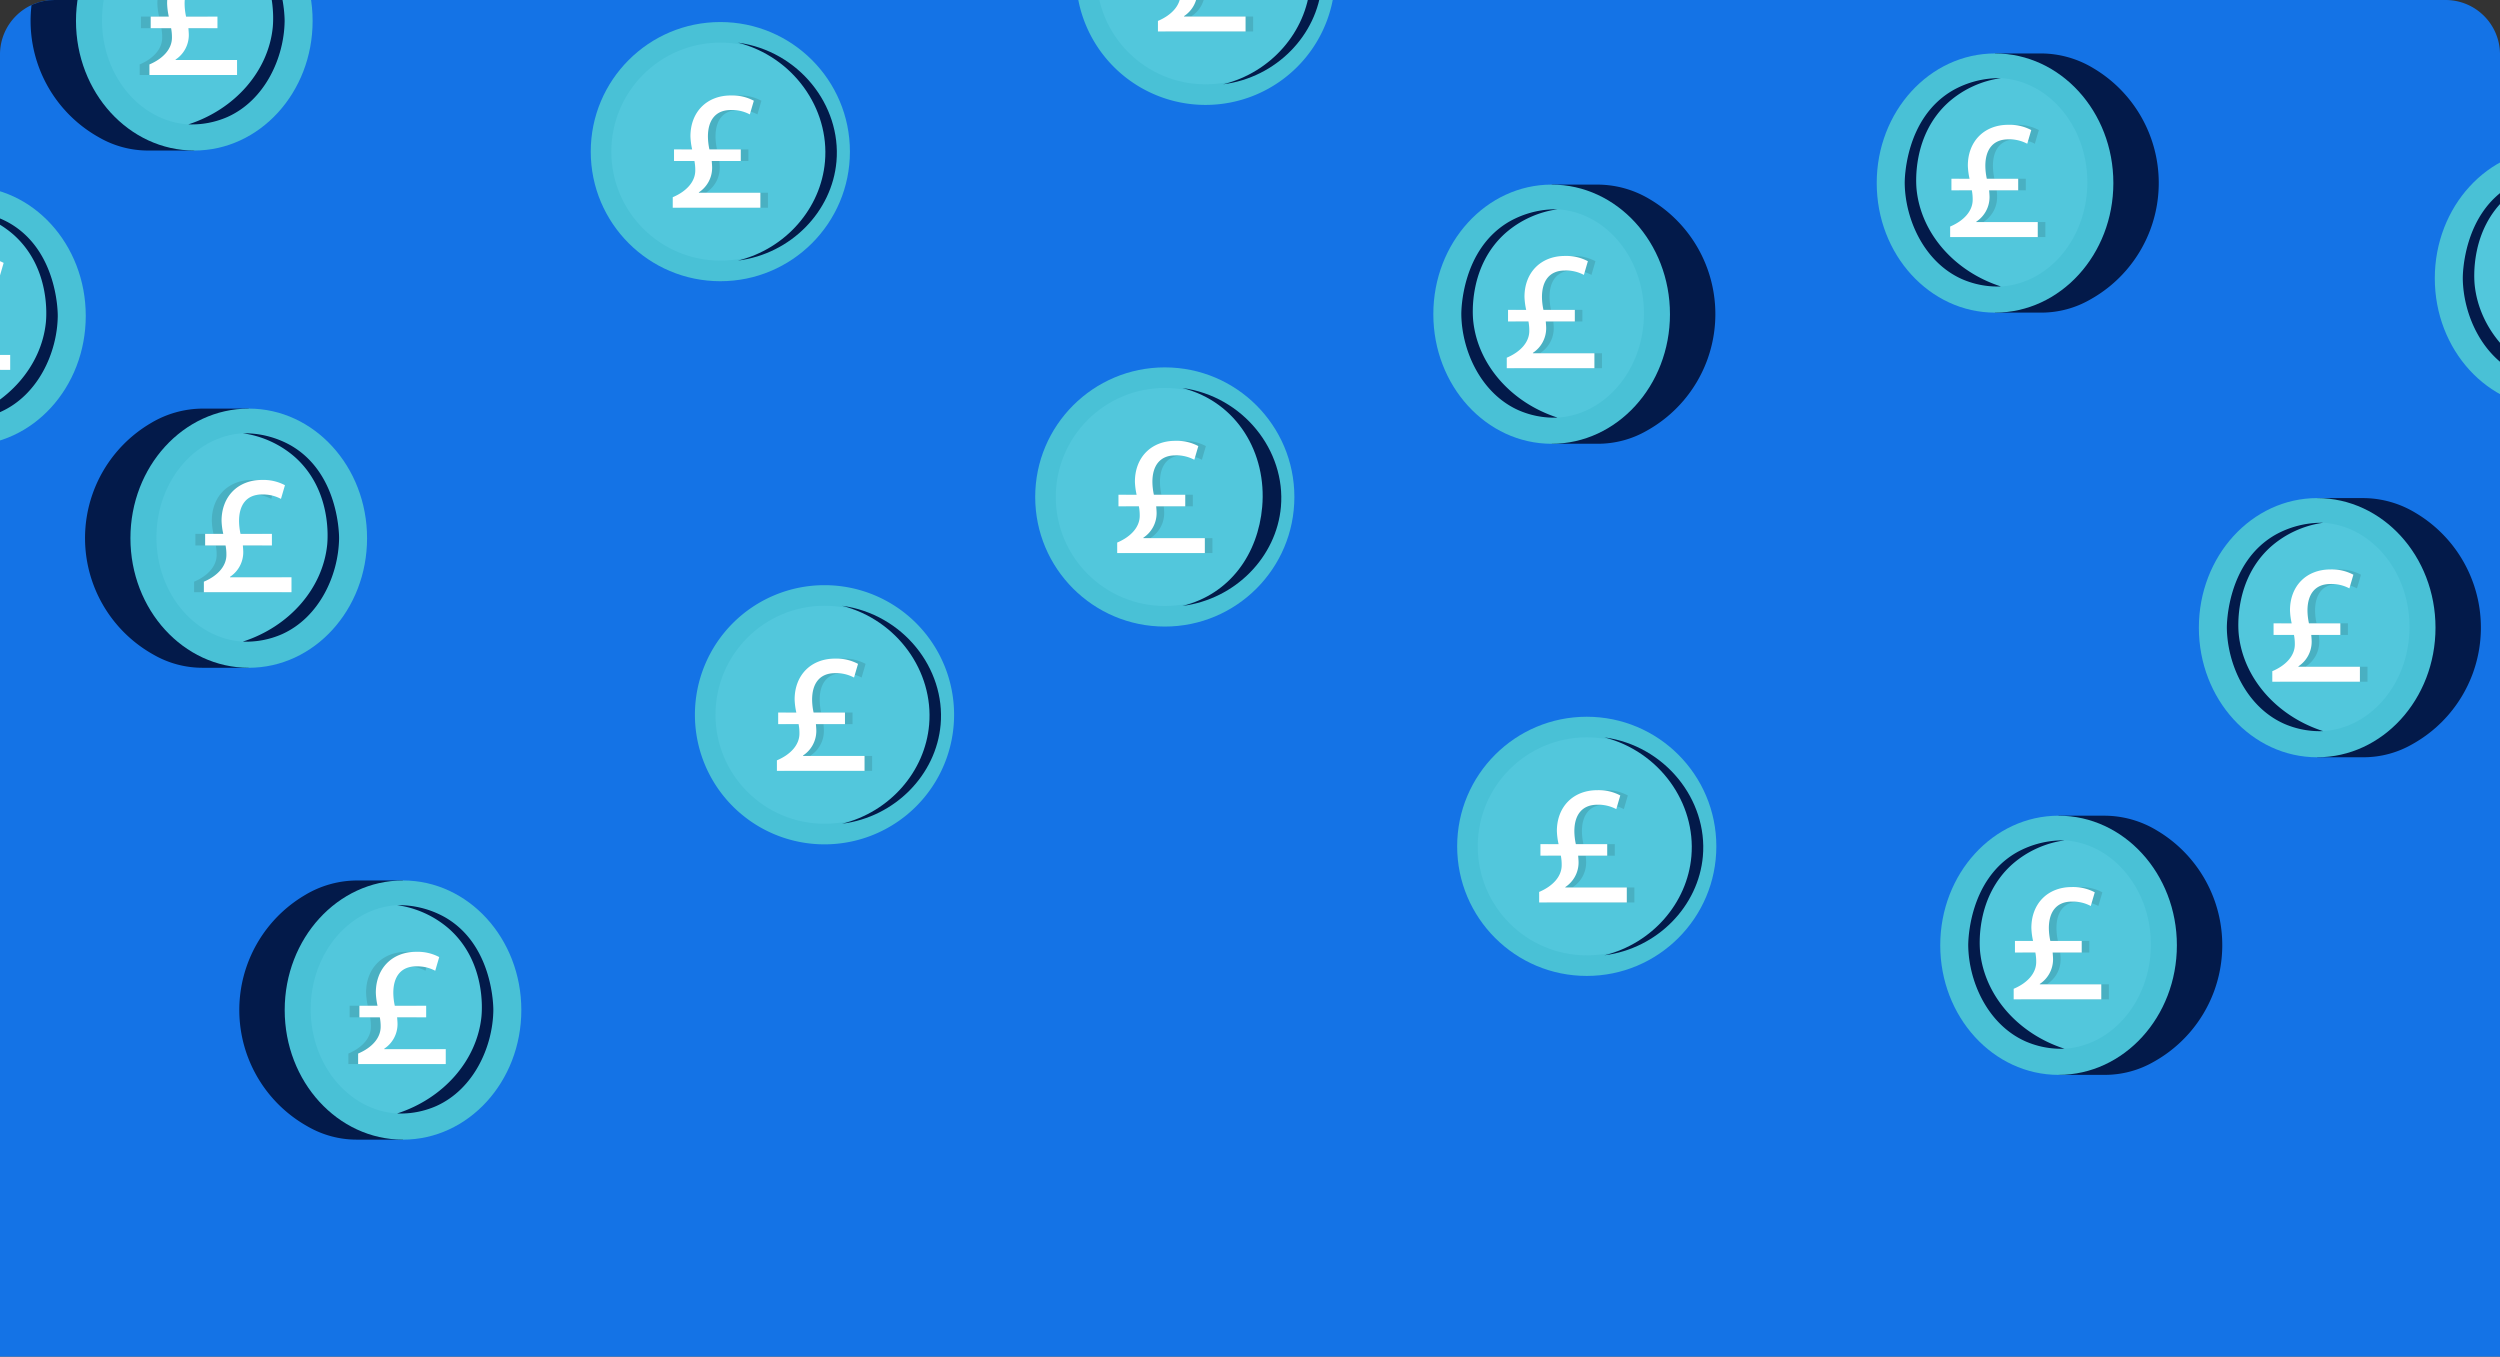 <svg xmlns="http://www.w3.org/2000/svg" xmlns:xlink="http://www.w3.org/1999/xlink" width="551" height="299" viewBox="0 0 551 299">
  <rect x="0" y="0" width="551" height="299" fill="#333333" stroke="none"/>
  <defs>
    <clipPath id="clip-path">
      <path id="Path_5603" data-name="Path 5603" d="M12,0H539a12,12,0,0,1,12,12V299H0V12A12,12,0,0,1,12,0Z" transform="translate(363 5524)" fill="#52c7dc"/>
    </clipPath>
  </defs>
  <g id="Group_4969" data-name="Group 4969" transform="translate(-363 -6919)">
    <path id="Rectangle_1706" data-name="Rectangle 1706" d="M12,0H539a12,12,0,0,1,12,12V299a0,0,0,0,1,0,0H0a0,0,0,0,1,0,0V12A12,12,0,0,1,12,0Z" transform="translate(363 6919)" fill="#1473E6"/>
    <g id="Mask_Group_5" data-name="Mask Group 5" transform="translate(0 1395)" clip-path="url(#clip-path)">
      <g id="Group_4681" data-name="Group 4681" transform="translate(-3856.188 3573.888)">
        <g id="Group_4602" data-name="Group 4602" transform="translate(4535.094 1990.799)">
          <path id="Path_5550" data-name="Path 5550" d="M5591.5,2132.556h9.958a22.392,22.392,0,0,1,11.628,3.2,29.4,29.4,0,0,1-.533,50.99,21.585,21.585,0,0,1-10.932,2.927H5591.5" transform="translate(-5565.422 -2132.556)" fill="#031a4a"/>
          <ellipse id="Ellipse_1525" data-name="Ellipse 1525" cx="26.077" cy="28.561" rx="26.077" ry="28.561" transform="translate(0 0)" fill="#49c1d6"/>
          <ellipse id="Ellipse_1526" data-name="Ellipse 1526" cx="20.129" cy="22.995" rx="20.129" ry="22.995" transform="translate(6.165 5.401)" fill="#52c7dc"/>
          <path id="Path_5551" data-name="Path 5551" d="M5529.337,2201.234a19.514,19.514,0,0,1-8.646-1.643c-8.225-3.7-12.461-13.012-12.569-21.091-.01-.751.025-14.369,10.626-20.5a20.808,20.808,0,0,1,10.6-2.685,22.084,22.084,0,0,0-11.406,5.168c-8.245,7.27-7.32,18.171-7.2,19.391C5511.723,2189.5,5519.067,2197.924,5529.337,2201.234Z" transform="translate(-5501.955 -2149.878)" fill="#031a4a"/>
          <g id="Group_4601" data-name="Group 4601" transform="translate(16.184 15.73)">
            <g id="Group_4598" data-name="Group 4598" transform="translate(1.672)">
              <g id="Group_4597" data-name="Group 4597">
                <path id="Path_5552" data-name="Path 5552" d="M5557.069,2223.166v-2.32c3.061-1.3,4.966-3.436,4.966-5.9a10.531,10.531,0,0,0-.185-2.086h-4.5v-2.555h3.994a15.508,15.508,0,0,1-.374-2.876c0-5.34,3.575-9.006,8.911-9.006a10.115,10.115,0,0,1,5.061,1.16l-.88,3.016a8.37,8.37,0,0,0-4.18-.971c-3.386,0-5.057,2.271-5.057,5.846a13.932,13.932,0,0,0,.325,2.831h6.916v2.555h-6.405c.045.51.091,1.065.091,1.531a6.474,6.474,0,0,1-2.921,5.381v.095h13.552v3.3Z" transform="translate(-5557.069 -2198.427)" fill="#49b0c2"/>
              </g>
            </g>
            <g id="Group_4600" data-name="Group 4600">
              <g id="Group_4599" data-name="Group 4599">
                <path id="Path_5553" data-name="Path 5553" d="M5550.069,2223.166v-2.32c3.062-1.3,4.966-3.436,4.966-5.9a10.531,10.531,0,0,0-.185-2.086h-4.5v-2.555h4a15.469,15.469,0,0,1-.375-2.876c0-5.34,3.575-9.006,8.911-9.006a10.113,10.113,0,0,1,5.061,1.16l-.881,3.016a8.366,8.366,0,0,0-4.18-.971c-3.386,0-5.057,2.271-5.057,5.846a13.932,13.932,0,0,0,.325,2.831h6.916v2.555h-6.405c.045.51.091,1.065.091,1.531a6.477,6.477,0,0,1-2.921,5.381v.095h13.552v3.3Z" transform="translate(-5550.069 -2198.427)" fill="#fff"/>
              </g>
            </g>
          </g>
        </g>
        <g id="Group_4608" data-name="Group 4608" transform="translate(4456.326 1916.112)">
          <path id="Path_5554" data-name="Path 5554" d="M28.561,0A28.561,28.561,0,1,1,0,28.561,28.561,28.561,0,0,1,28.561,0Z" fill="#49c1d6"/>
          <circle id="Ellipse_1527" data-name="Ellipse 1527" cx="24.023" cy="24.023" r="24.023" transform="translate(4.537 4.537)" fill="#52c7dc"/>
          <g id="Group_4607" data-name="Group 4607" transform="translate(18.071 16.192)">
            <g id="Group_4604" data-name="Group 4604" transform="translate(1.672)">
              <g id="Group_4603" data-name="Group 4603">
                <path id="Path_5555" data-name="Path 5555" d="M5235.126,2008.654v-2.32c3.061-1.3,4.966-3.435,4.966-5.9a10.537,10.537,0,0,0-.185-2.086h-4.5V1995.8h3.994a15.553,15.553,0,0,1-.374-2.876c0-5.34,3.575-9.006,8.911-9.006a10.107,10.107,0,0,1,5.06,1.16l-.88,3.016a8.366,8.366,0,0,0-4.18-.971c-3.386,0-5.057,2.271-5.057,5.846a13.932,13.932,0,0,0,.325,2.83h6.917v2.555h-6.406c.045.51.09,1.066.09,1.531a6.473,6.473,0,0,1-2.921,5.381v.095h13.552v3.3Z" transform="translate(-5235.126 -1983.915)" fill="#49b0c2"/>
              </g>
            </g>
            <g id="Group_4606" data-name="Group 4606">
              <g id="Group_4605" data-name="Group 4605">
                <path id="Path_5556" data-name="Path 5556" d="M5228.126,2008.654v-2.32c3.061-1.3,4.966-3.435,4.966-5.9a10.537,10.537,0,0,0-.185-2.086h-4.5V1995.8h3.995a15.514,15.514,0,0,1-.374-2.876c0-5.34,3.575-9.006,8.911-9.006a10.111,10.111,0,0,1,5.061,1.16l-.88,3.016a8.371,8.371,0,0,0-4.18-.971c-3.386,0-5.057,2.271-5.057,5.846a13.932,13.932,0,0,0,.325,2.83h6.916v2.555h-6.405c.045.51.091,1.066.091,1.531a6.475,6.475,0,0,1-2.921,5.381v.095h13.552v3.3Z" transform="translate(-5228.126 -1983.915)" fill="#fff"/>
              </g>
            </g>
          </g>
          <path id="Path_5557" data-name="Path 5557" d="M5288.252,1983.159c11.743-1.512,20.751-10.833,21.726-21.831,1.1-12.446-8.319-24.377-21.726-26.216,12.183,3.141,20.225,14.47,19.194,26.228C5306.543,1971.646,5298.825,1980.525,5288.252,1983.159Z" transform="translate(-5255.823 -1930.575)" fill="#031a4a"/>
        </g>
        <g id="Group_4614" data-name="Group 4614" transform="translate(4237.938 2040.167)">
          <path id="Path_5558" data-name="Path 5558" d="M4274.012,2435.6h-9.958a22.393,22.393,0,0,0-11.628,3.205,29.4,29.4,0,0,0,.533,50.99,21.588,21.588,0,0,0,10.933,2.927h10.121" transform="translate(-4237.938 -2435.6)" fill="#031a4a"/>
          <ellipse id="Ellipse_1528" data-name="Ellipse 1528" cx="26.077" cy="28.561" rx="26.077" ry="28.561" transform="translate(9.997 0)" fill="#49c1d6"/>
          <ellipse id="Ellipse_1529" data-name="Ellipse 1529" cx="20.129" cy="22.995" rx="20.129" ry="22.995" transform="translate(15.728 5.401)" fill="#52c7dc"/>
          <path id="Path_5559" data-name="Path 5559" d="M4383.511,2504.279a19.517,19.517,0,0,0,8.646-1.643c8.225-3.7,12.461-13.012,12.569-21.091.01-.751-.026-14.369-10.626-20.5a20.808,20.808,0,0,0-10.6-2.685,22.09,22.09,0,0,1,11.406,5.168c8.246,7.27,7.32,18.171,7.2,19.391C4401.126,2492.549,4393.781,2500.968,4383.511,2504.279Z" transform="translate(-4348.743 -2452.922)" fill="#031a4a"/>
          <g id="Group_4613" data-name="Group 4613" transform="translate(24.033 15.73)">
            <g id="Group_4610" data-name="Group 4610">
              <g id="Group_4609" data-name="Group 4609">
                <path id="Path_5560" data-name="Path 5560" d="M4338.578,2526.209v-2.32c3.061-1.3,4.966-3.436,4.966-5.9a10.537,10.537,0,0,0-.186-2.086h-4.5v-2.555h3.995a15.513,15.513,0,0,1-.374-2.876c0-5.34,3.575-9.006,8.911-9.006a10.113,10.113,0,0,1,5.06,1.16l-.88,3.016a8.368,8.368,0,0,0-4.18-.971c-3.386,0-5.057,2.271-5.057,5.846a13.937,13.937,0,0,0,.325,2.831h6.916v2.555h-6.405c.045.51.091,1.065.091,1.531a6.475,6.475,0,0,1-2.921,5.381v.095h13.552v3.3Z" transform="translate(-4338.578 -2501.471)" fill="#49b0c2"/>
              </g>
            </g>
            <g id="Group_4612" data-name="Group 4612" transform="translate(2.149)">
              <g id="Group_4611" data-name="Group 4611">
                <path id="Path_5561" data-name="Path 5561" d="M4347.578,2526.209v-2.32c3.061-1.3,4.966-3.436,4.966-5.9a10.536,10.536,0,0,0-.185-2.086h-4.5v-2.555h3.994a15.553,15.553,0,0,1-.374-2.876c0-5.34,3.575-9.006,8.911-9.006a10.113,10.113,0,0,1,5.06,1.16l-.88,3.016a8.368,8.368,0,0,0-4.18-.971c-3.386,0-5.057,2.271-5.057,5.846a13.937,13.937,0,0,0,.325,2.831h6.916v2.555h-6.405c.045.51.091,1.065.091,1.531a6.475,6.475,0,0,1-2.921,5.381v.095h13.552v3.3Z" transform="translate(-4347.578 -2501.471)" fill="#fff"/>
              </g>
            </g>
          </g>
        </g>
        <g id="Group_4620" data-name="Group 4620" transform="translate(4447.347 2031.084)">
          <circle id="Ellipse_1530" data-name="Ellipse 1530" cx="28.561" cy="28.561" r="28.561" transform="translate(0 0)" fill="#49c1d6"/>
          <circle id="Ellipse_1531" data-name="Ellipse 1531" cx="24.023" cy="24.023" r="24.023" transform="translate(4.537 4.537)" fill="#52c7dc"/>
          <g id="Group_4619" data-name="Group 4619" transform="translate(18.071 16.192)">
            <g id="Group_4616" data-name="Group 4616" transform="translate(1.672)">
              <g id="Group_4615" data-name="Group 4615">
                <path id="Path_5562" data-name="Path 5562" d="M5147.274,2611.547v-2.321c3.061-1.3,4.966-3.435,4.966-5.9a10.537,10.537,0,0,0-.185-2.086h-4.5v-2.555h3.995a15.516,15.516,0,0,1-.374-2.876c0-5.34,3.575-9.006,8.911-9.006a10.115,10.115,0,0,1,5.061,1.16l-.881,3.016a8.362,8.362,0,0,0-4.18-.971c-3.386,0-5.056,2.271-5.056,5.846a13.933,13.933,0,0,0,.325,2.831h6.916v2.555h-6.405c.045.51.09,1.066.09,1.531a6.475,6.475,0,0,1-2.921,5.382v.094h13.551v3.3Z" transform="translate(-5147.274 -2586.809)" fill="#49b0c2"/>
              </g>
            </g>
            <g id="Group_4618" data-name="Group 4618">
              <g id="Group_4617" data-name="Group 4617">
                <path id="Path_5563" data-name="Path 5563" d="M5140.274,2611.547v-2.321c3.061-1.3,4.966-3.435,4.966-5.9a10.537,10.537,0,0,0-.185-2.086h-4.5v-2.555h4a15.477,15.477,0,0,1-.375-2.876c0-5.34,3.575-9.006,8.911-9.006a10.111,10.111,0,0,1,5.061,1.16l-.881,3.016a8.361,8.361,0,0,0-4.18-.971c-3.386,0-5.057,2.271-5.057,5.846a13.932,13.932,0,0,0,.325,2.831h6.916v2.555h-6.406c.045.51.091,1.066.091,1.531a6.476,6.476,0,0,1-2.921,5.382v.094h13.552v3.3Z" transform="translate(-5140.274 -2586.809)" fill="#fff"/>
              </g>
            </g>
          </g>
          <path id="Path_5564" data-name="Path 5564" d="M5200.4,2586.053c11.743-1.512,20.751-10.833,21.726-21.831,1.1-12.446-8.319-24.377-21.726-26.216,12.183,3.141,18.634,14.458,17.6,26.216C5217.1,2574.527,5210.973,2583.419,5200.4,2586.053Z" transform="translate(-5167.971 -2533.469)" fill="#031a4a"/>
        </g>
        <g id="Group_4626" data-name="Group 4626" transform="translate(4349.389 1954.969)">
          <circle id="Ellipse_1532" data-name="Ellipse 1532" cx="28.561" cy="28.561" r="28.561" transform="translate(0)" fill="#49c1d6"/>
          <circle id="Ellipse_1533" data-name="Ellipse 1533" cx="24.023" cy="24.023" r="24.023" transform="translate(4.537 4.537)" fill="#52c7dc"/>
          <g id="Group_4625" data-name="Group 4625" transform="translate(18.071 16.191)">
            <g id="Group_4622" data-name="Group 4622" transform="translate(1.672)">
              <g id="Group_4621" data-name="Group 4621">
                <path id="Path_5565" data-name="Path 5565" d="M4787.322,2171.368v-2.321c3.062-1.3,4.966-3.435,4.966-5.9a10.536,10.536,0,0,0-.185-2.086h-4.5v-2.555h3.995a15.511,15.511,0,0,1-.374-2.876c0-5.34,3.575-9.006,8.911-9.006a10.109,10.109,0,0,1,5.061,1.161l-.881,3.015a8.367,8.367,0,0,0-4.18-.971c-3.386,0-5.057,2.271-5.057,5.846a13.9,13.9,0,0,0,.326,2.831h6.916v2.555h-6.406c.045.51.091,1.066.091,1.53a6.475,6.475,0,0,1-2.921,5.382v.094h13.552v3.3Z" transform="translate(-4787.322 -2146.63)" fill="#49b0c2"/>
              </g>
            </g>
            <g id="Group_4624" data-name="Group 4624">
              <g id="Group_4623" data-name="Group 4623">
                <path id="Path_5566" data-name="Path 5566" d="M4780.321,2171.368v-2.321c3.062-1.3,4.966-3.435,4.966-5.9a10.536,10.536,0,0,0-.185-2.086h-4.5v-2.555h3.994a15.552,15.552,0,0,1-.374-2.876c0-5.34,3.575-9.006,8.912-9.006a10.1,10.1,0,0,1,5.06,1.161l-.881,3.015a8.362,8.362,0,0,0-4.179-.971c-3.387,0-5.057,2.271-5.057,5.846a13.9,13.9,0,0,0,.325,2.831h6.915v2.555h-6.405c.045.51.091,1.066.091,1.53a6.475,6.475,0,0,1-2.922,5.382v.094h13.553v3.3Z" transform="translate(-4780.321 -2146.63)" fill="#fff"/>
              </g>
            </g>
          </g>
          <path id="Path_5567" data-name="Path 5567" d="M4840.448,2145.874c11.743-1.512,20.751-10.833,21.726-21.831,1.1-12.446-8.318-24.377-21.726-26.216,12.183,3.141,20.225,14.47,19.194,26.228C4858.74,2134.361,4851.021,2143.24,4840.448,2145.874Z" transform="translate(-4808.019 -2093.29)" fill="#031a4a"/>
        </g>
        <g id="Group_4632" data-name="Group 4632" transform="translate(4703.818 2059.893)">
          <path id="Path_5568" data-name="Path 5568" d="M6130.543,2451.2h9.958a22.39,22.39,0,0,1,11.628,3.205,29.4,29.4,0,0,1-.532,50.99,21.594,21.594,0,0,1-10.933,2.927h-10.121" transform="translate(-6104.466 -2451.202)" fill="#031a4a"/>
          <ellipse id="Ellipse_1534" data-name="Ellipse 1534" cx="26.077" cy="28.561" rx="26.077" ry="28.561" transform="translate(0 0)" fill="#49c1d6"/>
          <ellipse id="Ellipse_1535" data-name="Ellipse 1535" cx="20.129" cy="22.995" rx="20.129" ry="22.995" transform="translate(6.165 5.401)" fill="#52c7dc"/>
          <path id="Path_5569" data-name="Path 5569" d="M6068.38,2519.881a19.516,19.516,0,0,1-8.646-1.643c-8.225-3.7-12.461-13.012-12.57-21.091-.01-.751.026-14.369,10.626-20.5a20.809,20.809,0,0,1,10.6-2.685,22.088,22.088,0,0,0-11.406,5.168c-8.245,7.27-7.32,18.171-7.2,19.391C6050.766,2508.152,6058.11,2516.571,6068.38,2519.881Z" transform="translate(-6040.997 -2468.524)" fill="#031a4a"/>
          <g id="Group_4631" data-name="Group 4631" transform="translate(16.184 15.73)">
            <g id="Group_4628" data-name="Group 4628" transform="translate(1.672)">
              <g id="Group_4627" data-name="Group 4627">
                <path id="Path_5570" data-name="Path 5570" d="M6096.113,2541.812v-2.32c3.061-1.3,4.966-3.436,4.966-5.9a10.5,10.5,0,0,0-.186-2.086h-4.5v-2.555h3.995a15.474,15.474,0,0,1-.375-2.876c0-5.34,3.576-9.006,8.912-9.006a10.108,10.108,0,0,1,5.06,1.16l-.88,3.016a8.363,8.363,0,0,0-4.18-.972c-3.386,0-5.056,2.272-5.056,5.847a13.9,13.9,0,0,0,.325,2.831h6.916v2.555H6104.7c.045.51.091,1.066.091,1.531a6.475,6.475,0,0,1-2.921,5.381v.094h13.552v3.3Z" transform="translate(-6096.113 -2517.073)" fill="#49b0c2"/>
              </g>
            </g>
            <g id="Group_4630" data-name="Group 4630">
              <g id="Group_4629" data-name="Group 4629">
                <path id="Path_5571" data-name="Path 5571" d="M6089.113,2541.812v-2.32c3.061-1.3,4.965-3.436,4.965-5.9a10.536,10.536,0,0,0-.185-2.086h-4.5v-2.555h3.994a15.553,15.553,0,0,1-.374-2.876c0-5.34,3.575-9.006,8.911-9.006a10.111,10.111,0,0,1,5.061,1.16l-.881,3.016a8.362,8.362,0,0,0-4.18-.972c-3.386,0-5.056,2.272-5.056,5.847a13.9,13.9,0,0,0,.325,2.831h6.916v2.555H6097.7c.045.51.091,1.066.091,1.531a6.475,6.475,0,0,1-2.921,5.381v.094h13.552v3.3Z" transform="translate(-6089.113 -2517.073)" fill="#fff"/>
              </g>
            </g>
          </g>
        </g>
        <g id="Group_4638" data-name="Group 4638" transform="translate(4225.938 1926.167)">
          <path id="Path_5572" data-name="Path 5572" d="M4274.012,2435.6h-9.958a22.393,22.393,0,0,0-11.628,3.205,29.4,29.4,0,0,0,.533,50.99,21.588,21.588,0,0,0,10.933,2.927h10.121" transform="translate(-4237.938 -2435.6)" fill="#031a4a"/>
          <ellipse id="Ellipse_1536" data-name="Ellipse 1536" cx="26.077" cy="28.561" rx="26.077" ry="28.561" transform="translate(9.997 0)" fill="#49c1d6"/>
          <ellipse id="Ellipse_1537" data-name="Ellipse 1537" cx="20.129" cy="22.995" rx="20.129" ry="22.995" transform="translate(15.728 5.401)" fill="#52c7dc"/>
          <path id="Path_5573" data-name="Path 5573" d="M4383.511,2504.279a19.517,19.517,0,0,0,8.646-1.643c8.225-3.7,12.461-13.012,12.569-21.091.01-.751-.026-14.369-10.626-20.5a20.808,20.808,0,0,0-10.6-2.685,22.09,22.09,0,0,1,11.406,5.168c8.246,7.27,7.32,18.171,7.2,19.391C4401.126,2492.549,4393.781,2500.968,4383.511,2504.279Z" transform="translate(-4348.743 -2452.922)" fill="#031a4a"/>
          <g id="Group_4637" data-name="Group 4637" transform="translate(24.033 15.73)">
            <g id="Group_4634" data-name="Group 4634">
              <g id="Group_4633" data-name="Group 4633">
                <path id="Path_5574" data-name="Path 5574" d="M4338.578,2526.209v-2.32c3.061-1.3,4.966-3.436,4.966-5.9a10.537,10.537,0,0,0-.186-2.086h-4.5v-2.555h3.995a15.513,15.513,0,0,1-.374-2.876c0-5.34,3.575-9.006,8.911-9.006a10.113,10.113,0,0,1,5.06,1.16l-.88,3.016a8.368,8.368,0,0,0-4.18-.971c-3.386,0-5.057,2.271-5.057,5.846a13.937,13.937,0,0,0,.325,2.831h6.916v2.555h-6.405c.045.51.091,1.065.091,1.531a6.475,6.475,0,0,1-2.921,5.381v.095h13.552v3.3Z" transform="translate(-4338.578 -2501.471)" fill="#49b0c2"/>
              </g>
            </g>
            <g id="Group_4636" data-name="Group 4636" transform="translate(2.149)">
              <g id="Group_4635" data-name="Group 4635">
                <path id="Path_5575" data-name="Path 5575" d="M4347.578,2526.209v-2.32c3.061-1.3,4.966-3.436,4.966-5.9a10.536,10.536,0,0,0-.185-2.086h-4.5v-2.555h3.994a15.553,15.553,0,0,1-.374-2.876c0-5.34,3.575-9.006,8.911-9.006a10.113,10.113,0,0,1,5.06,1.16l-.88,3.016a8.368,8.368,0,0,0-4.18-.971c-3.386,0-5.057,2.271-5.057,5.846a13.937,13.937,0,0,0,.325,2.831h6.916v2.555h-6.405c.045.51.091,1.065.091,1.531a6.475,6.475,0,0,1-2.921,5.381v.095h13.552v3.3Z" transform="translate(-4347.578 -2501.471)" fill="#fff"/>
              </g>
            </g>
          </g>
        </g>
        <g id="Group_4644" data-name="Group 4644" transform="translate(4632.818 1961.893)">
          <path id="Path_5576" data-name="Path 5576" d="M6130.543,2451.2h9.958a22.39,22.39,0,0,1,11.628,3.205,29.4,29.4,0,0,1-.532,50.99,21.594,21.594,0,0,1-10.933,2.927h-10.121" transform="translate(-6104.466 -2451.202)" fill="#031a4a"/>
          <ellipse id="Ellipse_1538" data-name="Ellipse 1538" cx="26.077" cy="28.561" rx="26.077" ry="28.561" transform="translate(0 0)" fill="#49c1d6"/>
          <ellipse id="Ellipse_1539" data-name="Ellipse 1539" cx="20.129" cy="22.995" rx="20.129" ry="22.995" transform="translate(6.165 5.401)" fill="#52c7dc"/>
          <path id="Path_5577" data-name="Path 5577" d="M6068.38,2519.881a19.516,19.516,0,0,1-8.646-1.643c-8.225-3.7-12.461-13.012-12.57-21.091-.01-.751.026-14.369,10.626-20.5a20.809,20.809,0,0,1,10.6-2.685,22.088,22.088,0,0,0-11.406,5.168c-8.245,7.27-7.32,18.171-7.2,19.391C6050.766,2508.152,6058.11,2516.571,6068.38,2519.881Z" transform="translate(-6040.997 -2468.524)" fill="#031a4a"/>
          <g id="Group_4643" data-name="Group 4643" transform="translate(16.184 15.73)">
            <g id="Group_4640" data-name="Group 4640" transform="translate(1.672)">
              <g id="Group_4639" data-name="Group 4639">
                <path id="Path_5578" data-name="Path 5578" d="M6096.113,2541.812v-2.32c3.061-1.3,4.966-3.436,4.966-5.9a10.5,10.5,0,0,0-.186-2.086h-4.5v-2.555h3.995a15.474,15.474,0,0,1-.375-2.876c0-5.34,3.576-9.006,8.912-9.006a10.108,10.108,0,0,1,5.06,1.16l-.88,3.016a8.363,8.363,0,0,0-4.18-.972c-3.386,0-5.056,2.272-5.056,5.847a13.9,13.9,0,0,0,.325,2.831h6.916v2.555H6104.7c.045.51.091,1.066.091,1.531a6.475,6.475,0,0,1-2.921,5.381v.094h13.552v3.3Z" transform="translate(-6096.113 -2517.073)" fill="#49b0c2"/>
              </g>
            </g>
            <g id="Group_4642" data-name="Group 4642">
              <g id="Group_4641" data-name="Group 4641">
                <path id="Path_5579" data-name="Path 5579" d="M6089.113,2541.812v-2.32c3.061-1.3,4.965-3.436,4.965-5.9a10.536,10.536,0,0,0-.185-2.086h-4.5v-2.555h3.994a15.553,15.553,0,0,1-.374-2.876c0-5.34,3.575-9.006,8.911-9.006a10.111,10.111,0,0,1,5.061,1.16l-.881,3.016a8.362,8.362,0,0,0-4.18-.972c-3.386,0-5.056,2.272-5.056,5.847a13.9,13.9,0,0,0,.325,2.831h6.916v2.555H6097.7c.045.51.091,1.066.091,1.531a6.475,6.475,0,0,1-2.921,5.381v.094h13.552v3.3Z" transform="translate(-6089.113 -2517.073)" fill="#fff"/>
              </g>
            </g>
          </g>
        </g>
        <g id="Group_4650" data-name="Group 4650" transform="translate(4540.347 2108.084)">
          <circle id="Ellipse_1540" data-name="Ellipse 1540" cx="28.561" cy="28.561" r="28.561" transform="translate(0 0)" fill="#49c1d6"/>
          <circle id="Ellipse_1541" data-name="Ellipse 1541" cx="24.023" cy="24.023" r="24.023" transform="translate(4.537 4.537)" fill="#52c7dc"/>
          <g id="Group_4649" data-name="Group 4649" transform="translate(18.071 16.192)">
            <g id="Group_4646" data-name="Group 4646" transform="translate(1.672)">
              <g id="Group_4645" data-name="Group 4645">
                <path id="Path_5580" data-name="Path 5580" d="M5147.274,2611.547v-2.321c3.061-1.3,4.966-3.435,4.966-5.9a10.537,10.537,0,0,0-.185-2.086h-4.5v-2.555h3.995a15.516,15.516,0,0,1-.374-2.876c0-5.34,3.575-9.006,8.911-9.006a10.115,10.115,0,0,1,5.061,1.16l-.881,3.016a8.362,8.362,0,0,0-4.18-.971c-3.386,0-5.056,2.271-5.056,5.846a13.933,13.933,0,0,0,.325,2.831h6.916v2.555h-6.405c.045.51.09,1.066.09,1.531a6.475,6.475,0,0,1-2.921,5.382v.094h13.551v3.3Z" transform="translate(-5147.274 -2586.809)" fill="#49b0c2"/>
              </g>
            </g>
            <g id="Group_4648" data-name="Group 4648">
              <g id="Group_4647" data-name="Group 4647">
                <path id="Path_5581" data-name="Path 5581" d="M5140.274,2611.547v-2.321c3.061-1.3,4.966-3.435,4.966-5.9a10.537,10.537,0,0,0-.185-2.086h-4.5v-2.555h4a15.477,15.477,0,0,1-.375-2.876c0-5.34,3.575-9.006,8.911-9.006a10.111,10.111,0,0,1,5.061,1.16l-.881,3.016a8.361,8.361,0,0,0-4.18-.971c-3.386,0-5.057,2.271-5.057,5.846a13.932,13.932,0,0,0,.325,2.831h6.916v2.555h-6.406c.045.51.091,1.066.091,1.531a6.476,6.476,0,0,1-2.921,5.382v.094h13.552v3.3Z" transform="translate(-5140.274 -2586.809)" fill="#fff"/>
              </g>
            </g>
          </g>
          <path id="Path_5582" data-name="Path 5582" d="M5200.4,2586.053c11.743-1.512,20.751-10.833,21.726-21.831,1.1-12.446-8.319-24.377-21.726-26.216,12.183,3.141,20.224,14.47,19.194,26.228C5218.691,2574.54,5210.973,2583.419,5200.4,2586.053Z" transform="translate(-5167.971 -2533.469)" fill="#031a4a"/>
        </g>
        <g id="Group_4656" data-name="Group 4656" transform="translate(4372.347 2079.084)">
          <path id="Path_5583" data-name="Path 5583" d="M28.561,0A28.561,28.561,0,1,1,0,28.561,28.561,28.561,0,0,1,28.561,0Z" transform="translate(0 0)" fill="#49c1d6"/>
          <circle id="Ellipse_1542" data-name="Ellipse 1542" cx="24.023" cy="24.023" r="24.023" transform="translate(4.537 4.537)" fill="#52c7dc"/>
          <g id="Group_4655" data-name="Group 4655" transform="translate(18.071 16.192)">
            <g id="Group_4652" data-name="Group 4652" transform="translate(1.672)">
              <g id="Group_4651" data-name="Group 4651">
                <path id="Path_5584" data-name="Path 5584" d="M5147.274,2611.547v-2.321c3.061-1.3,4.966-3.435,4.966-5.9a10.537,10.537,0,0,0-.185-2.086h-4.5v-2.555h3.995a15.516,15.516,0,0,1-.374-2.876c0-5.34,3.575-9.006,8.911-9.006a10.115,10.115,0,0,1,5.061,1.16l-.881,3.016a8.362,8.362,0,0,0-4.18-.971c-3.386,0-5.056,2.271-5.056,5.846a13.933,13.933,0,0,0,.325,2.831h6.916v2.555h-6.405c.045.51.09,1.066.09,1.531a6.475,6.475,0,0,1-2.921,5.382v.094h13.551v3.3Z" transform="translate(-5147.274 -2586.809)" fill="#49b0c2"/>
              </g>
            </g>
            <g id="Group_4654" data-name="Group 4654">
              <g id="Group_4653" data-name="Group 4653">
                <path id="Path_5585" data-name="Path 5585" d="M5140.274,2611.547v-2.321c3.061-1.3,4.966-3.435,4.966-5.9a10.537,10.537,0,0,0-.185-2.086h-4.5v-2.555h4a15.477,15.477,0,0,1-.375-2.876c0-5.34,3.575-9.006,8.911-9.006a10.111,10.111,0,0,1,5.061,1.16l-.881,3.016a8.361,8.361,0,0,0-4.18-.971c-3.386,0-5.057,2.271-5.057,5.846a13.932,13.932,0,0,0,.325,2.831h6.916v2.555h-6.406c.045.51.091,1.066.091,1.531a6.476,6.476,0,0,1-2.921,5.382v.094h13.552v3.3Z" transform="translate(-5140.274 -2586.809)" fill="#fff"/>
              </g>
            </g>
          </g>
          <path id="Path_5586" data-name="Path 5586" d="M5200.4,2586.053c11.743-1.512,20.751-10.833,21.726-21.831,1.1-12.446-8.319-24.377-21.726-26.216,12.183,3.141,20.224,14.47,19.194,26.228C5218.691,2574.54,5210.973,2583.419,5200.4,2586.053Z" transform="translate(-5167.971 -2533.469)" fill="#031a4a"/>
        </g>
        <g id="Group_4662" data-name="Group 4662" transform="translate(4175.938 1991.167)">
          <path id="Path_5587" data-name="Path 5587" d="M4274.012,2435.6h-9.958a22.393,22.393,0,0,0-11.628,3.205,29.4,29.4,0,0,0,.533,50.99,21.588,21.588,0,0,0,10.933,2.927h10.121" transform="translate(-4237.938 -2435.6)" fill="#ef3361"/>
          <ellipse id="Ellipse_1543" data-name="Ellipse 1543" cx="26.077" cy="28.561" rx="26.077" ry="28.561" transform="translate(9.997 0)" fill="#49c1d6"/>
          <ellipse id="Ellipse_1544" data-name="Ellipse 1544" cx="20.129" cy="22.995" rx="20.129" ry="22.995" transform="translate(15.728 5.401)" fill="#52c7dc"/>
          <path id="Path_5588" data-name="Path 5588" d="M4383.511,2504.279a19.517,19.517,0,0,0,8.646-1.643c8.225-3.7,12.461-13.012,12.569-21.091.01-.751-.026-14.369-10.626-20.5a20.808,20.808,0,0,0-10.6-2.685,22.09,22.09,0,0,1,11.406,5.168c8.246,7.27,7.32,18.171,7.2,19.391C4401.126,2492.549,4393.781,2500.968,4383.511,2504.279Z" transform="translate(-4348.743 -2452.922)" fill="#031a4a"/>
          <g id="Group_4661" data-name="Group 4661" transform="translate(24.033 15.73)">
            <g id="Group_4658" data-name="Group 4658">
              <g id="Group_4657" data-name="Group 4657">
                <path id="Path_5589" data-name="Path 5589" d="M4338.578,2526.209v-2.32c3.061-1.3,4.966-3.436,4.966-5.9a10.537,10.537,0,0,0-.186-2.086h-4.5v-2.555h3.995a15.513,15.513,0,0,1-.374-2.876c0-5.34,3.575-9.006,8.911-9.006a10.113,10.113,0,0,1,5.06,1.16l-.88,3.016a8.368,8.368,0,0,0-4.18-.971c-3.386,0-5.057,2.271-5.057,5.846a13.937,13.937,0,0,0,.325,2.831h6.916v2.555h-6.405c.045.51.091,1.065.091,1.531a6.475,6.475,0,0,1-2.921,5.381v.095h13.552v3.3Z" transform="translate(-4338.578 -2501.471)" fill="#ef3361"/>
              </g>
            </g>
            <g id="Group_4660" data-name="Group 4660" transform="translate(2.149)">
              <g id="Group_4659" data-name="Group 4659">
                <path id="Path_5590" data-name="Path 5590" d="M4347.578,2526.209v-2.32c3.061-1.3,4.966-3.436,4.966-5.9a10.536,10.536,0,0,0-.185-2.086h-4.5v-2.555h3.994a15.553,15.553,0,0,1-.374-2.876c0-5.34,3.575-9.006,8.911-9.006a10.113,10.113,0,0,1,5.06,1.16l-.88,3.016a8.368,8.368,0,0,0-4.18-.971c-3.386,0-5.057,2.271-5.057,5.846a13.937,13.937,0,0,0,.325,2.831h6.916v2.555h-6.405c.045.51.091,1.065.091,1.531a6.475,6.475,0,0,1-2.921,5.381v.095h13.552v3.3Z" transform="translate(-4347.578 -2501.471)" fill="#fff"/>
              </g>
            </g>
          </g>
        </g>
        <g id="Group_4668" data-name="Group 4668" transform="translate(4755.818 1982.893)">
          <path id="Path_5591" data-name="Path 5591" d="M6130.543,2451.2h9.958a22.39,22.39,0,0,1,11.628,3.205,29.4,29.4,0,0,1-.532,50.99,21.594,21.594,0,0,1-10.933,2.927h-10.121" transform="translate(-6104.466 -2451.202)" fill="#ef3361"/>
          <ellipse id="Ellipse_1545" data-name="Ellipse 1545" cx="26.077" cy="28.561" rx="26.077" ry="28.561" transform="translate(0 0)" fill="#49c1d6"/>
          <ellipse id="Ellipse_1546" data-name="Ellipse 1546" cx="20.129" cy="22.995" rx="20.129" ry="22.995" transform="translate(6.165 5.401)" fill="#52c7dc"/>
          <path id="Path_5592" data-name="Path 5592" d="M6068.38,2519.881a19.516,19.516,0,0,1-8.646-1.643c-8.225-3.7-12.461-13.012-12.57-21.091-.01-.751.026-14.369,10.626-20.5a20.809,20.809,0,0,1,10.6-2.685,22.088,22.088,0,0,0-11.406,5.168c-8.245,7.27-7.32,18.171-7.2,19.391C6050.766,2508.152,6058.11,2516.571,6068.38,2519.881Z" transform="translate(-6040.997 -2468.524)" fill="#031a4a"/>
          <g id="Group_4667" data-name="Group 4667" transform="translate(16.184 15.73)">
            <g id="Group_4664" data-name="Group 4664" transform="translate(1.672)">
              <g id="Group_4663" data-name="Group 4663">
                <path id="Path_5593" data-name="Path 5593" d="M6096.113,2541.812v-2.32c3.061-1.3,4.966-3.436,4.966-5.9a10.5,10.5,0,0,0-.186-2.086h-4.5v-2.555h3.995a15.474,15.474,0,0,1-.375-2.876c0-5.34,3.576-9.006,8.912-9.006a10.108,10.108,0,0,1,5.06,1.16l-.88,3.016a8.363,8.363,0,0,0-4.18-.972c-3.386,0-5.056,2.272-5.056,5.847a13.9,13.9,0,0,0,.325,2.831h6.916v2.555H6104.7c.045.51.091,1.066.091,1.531a6.475,6.475,0,0,1-2.921,5.381v.094h13.552v3.3Z" transform="translate(-6096.113 -2517.073)" fill="#49b0c2"/>
              </g>
            </g>
            <g id="Group_4666" data-name="Group 4666">
              <g id="Group_4665" data-name="Group 4665">
                <path id="Path_5594" data-name="Path 5594" d="M6089.113,2541.812v-2.32c3.061-1.3,4.965-3.436,4.965-5.9a10.536,10.536,0,0,0-.185-2.086h-4.5v-2.555h3.994a15.553,15.553,0,0,1-.374-2.876c0-5.34,3.575-9.006,8.911-9.006a10.111,10.111,0,0,1,5.061,1.16l-.881,3.016a8.362,8.362,0,0,0-4.18-.972c-3.386,0-5.056,2.272-5.056,5.847a13.9,13.9,0,0,0,.325,2.831h6.916v2.555H6097.7c.045.51.091,1.066.091,1.531a6.475,6.475,0,0,1-2.921,5.381v.094h13.552v3.3Z" transform="translate(-6089.113 -2517.073)" fill="#fff"/>
              </g>
            </g>
          </g>
        </g>
        <g id="Group_4674" data-name="Group 4674" transform="translate(4271.938 2144.167)">
          <path id="Path_5595" data-name="Path 5595" d="M4274.012,2435.6h-9.958a22.393,22.393,0,0,0-11.628,3.205,29.4,29.4,0,0,0,.533,50.99,21.588,21.588,0,0,0,10.933,2.927h10.121" transform="translate(-4237.938 -2435.6)" fill="#031a4a"/>
          <ellipse id="Ellipse_1547" data-name="Ellipse 1547" cx="26.077" cy="28.561" rx="26.077" ry="28.561" transform="translate(9.997 0)" fill="#49c1d6"/>
          <ellipse id="Ellipse_1548" data-name="Ellipse 1548" cx="20.129" cy="22.995" rx="20.129" ry="22.995" transform="translate(15.728 5.401)" fill="#52c7dc"/>
          <path id="Path_5596" data-name="Path 5596" d="M4383.511,2504.279a19.517,19.517,0,0,0,8.646-1.643c8.225-3.7,12.461-13.012,12.569-21.091.01-.751-.026-14.369-10.626-20.5a20.808,20.808,0,0,0-10.6-2.685,22.09,22.09,0,0,1,11.406,5.168c8.246,7.27,7.32,18.171,7.2,19.391C4401.126,2492.549,4393.781,2500.968,4383.511,2504.279Z" transform="translate(-4348.743 -2452.922)" fill="#031a4a"/>
          <g id="Group_4673" data-name="Group 4673" transform="translate(24.033 15.73)">
            <g id="Group_4670" data-name="Group 4670">
              <g id="Group_4669" data-name="Group 4669">
                <path id="Path_5597" data-name="Path 5597" d="M4338.578,2526.209v-2.32c3.061-1.3,4.966-3.436,4.966-5.9a10.537,10.537,0,0,0-.186-2.086h-4.5v-2.555h3.995a15.513,15.513,0,0,1-.374-2.876c0-5.34,3.575-9.006,8.911-9.006a10.113,10.113,0,0,1,5.06,1.16l-.88,3.016a8.368,8.368,0,0,0-4.18-.971c-3.386,0-5.057,2.271-5.057,5.846a13.937,13.937,0,0,0,.325,2.831h6.916v2.555h-6.405c.045.51.091,1.065.091,1.531a6.475,6.475,0,0,1-2.921,5.381v.095h13.552v3.3Z" transform="translate(-4338.578 -2501.471)" fill="#49b0c2"/>
              </g>
            </g>
            <g id="Group_4672" data-name="Group 4672" transform="translate(2.149)">
              <g id="Group_4671" data-name="Group 4671">
                <path id="Path_5598" data-name="Path 5598" d="M4347.578,2526.209v-2.32c3.061-1.3,4.966-3.436,4.966-5.9a10.536,10.536,0,0,0-.185-2.086h-4.5v-2.555h3.994a15.553,15.553,0,0,1-.374-2.876c0-5.34,3.575-9.006,8.911-9.006a10.113,10.113,0,0,1,5.06,1.16l-.88,3.016a8.368,8.368,0,0,0-4.18-.971c-3.386,0-5.057,2.271-5.057,5.846a13.937,13.937,0,0,0,.325,2.831h6.916v2.555h-6.405c.045.51.091,1.065.091,1.531a6.475,6.475,0,0,1-2.921,5.381v.095h13.552v3.3Z" transform="translate(-4347.578 -2501.471)" fill="#fff"/>
              </g>
            </g>
          </g>
        </g>
        <g id="Group_4680" data-name="Group 4680" transform="translate(4646.818 2129.893)">
          <path id="Path_5599" data-name="Path 5599" d="M6130.543,2451.2h9.958a22.39,22.39,0,0,1,11.628,3.205,29.4,29.4,0,0,1-.532,50.99,21.594,21.594,0,0,1-10.933,2.927h-10.121" transform="translate(-6104.466 -2451.202)" fill="#031a4a"/>
          <ellipse id="Ellipse_1549" data-name="Ellipse 1549" cx="26.077" cy="28.561" rx="26.077" ry="28.561" transform="translate(0 0)" fill="#49c1d6"/>
          <ellipse id="Ellipse_1550" data-name="Ellipse 1550" cx="20.129" cy="22.995" rx="20.129" ry="22.995" transform="translate(6.165 5.401)" fill="#52c7dc"/>
          <path id="Path_5600" data-name="Path 5600" d="M6068.38,2519.881a19.516,19.516,0,0,1-8.646-1.643c-8.225-3.7-12.461-13.012-12.57-21.091-.01-.751.026-14.369,10.626-20.5a20.809,20.809,0,0,1,10.6-2.685,22.088,22.088,0,0,0-11.406,5.168c-8.245,7.27-7.32,18.171-7.2,19.391C6050.766,2508.152,6058.11,2516.571,6068.38,2519.881Z" transform="translate(-6040.997 -2468.524)" fill="#031a4a"/>
          <g id="Group_4679" data-name="Group 4679" transform="translate(16.184 15.73)">
            <g id="Group_4676" data-name="Group 4676" transform="translate(1.672)">
              <g id="Group_4675" data-name="Group 4675">
                <path id="Path_5601" data-name="Path 5601" d="M6096.113,2541.812v-2.32c3.061-1.3,4.966-3.436,4.966-5.9a10.5,10.5,0,0,0-.186-2.086h-4.5v-2.555h3.995a15.474,15.474,0,0,1-.375-2.876c0-5.34,3.576-9.006,8.912-9.006a10.108,10.108,0,0,1,5.06,1.16l-.88,3.016a8.363,8.363,0,0,0-4.18-.972c-3.386,0-5.056,2.272-5.056,5.847a13.9,13.9,0,0,0,.325,2.831h6.916v2.555H6104.7c.045.51.091,1.066.091,1.531a6.475,6.475,0,0,1-2.921,5.381v.094h13.552v3.3Z" transform="translate(-6096.113 -2517.073)" fill="#49b0c2"/>
              </g>
            </g>
            <g id="Group_4678" data-name="Group 4678">
              <g id="Group_4677" data-name="Group 4677">
                <path id="Path_5602" data-name="Path 5602" d="M6089.113,2541.812v-2.32c3.061-1.3,4.965-3.436,4.965-5.9a10.536,10.536,0,0,0-.185-2.086h-4.5v-2.555h3.994a15.553,15.553,0,0,1-.374-2.876c0-5.34,3.575-9.006,8.911-9.006a10.111,10.111,0,0,1,5.061,1.16l-.881,3.016a8.362,8.362,0,0,0-4.18-.972c-3.386,0-5.056,2.272-5.056,5.847a13.9,13.9,0,0,0,.325,2.831h6.916v2.555H6097.7c.045.51.091,1.066.091,1.531a6.475,6.475,0,0,1-2.921,5.381v.094h13.552v3.3Z" transform="translate(-6089.113 -2517.073)" fill="#fff"/>
              </g>
            </g>
          </g>
        </g>
      </g>
    </g>
  </g>
</svg>

